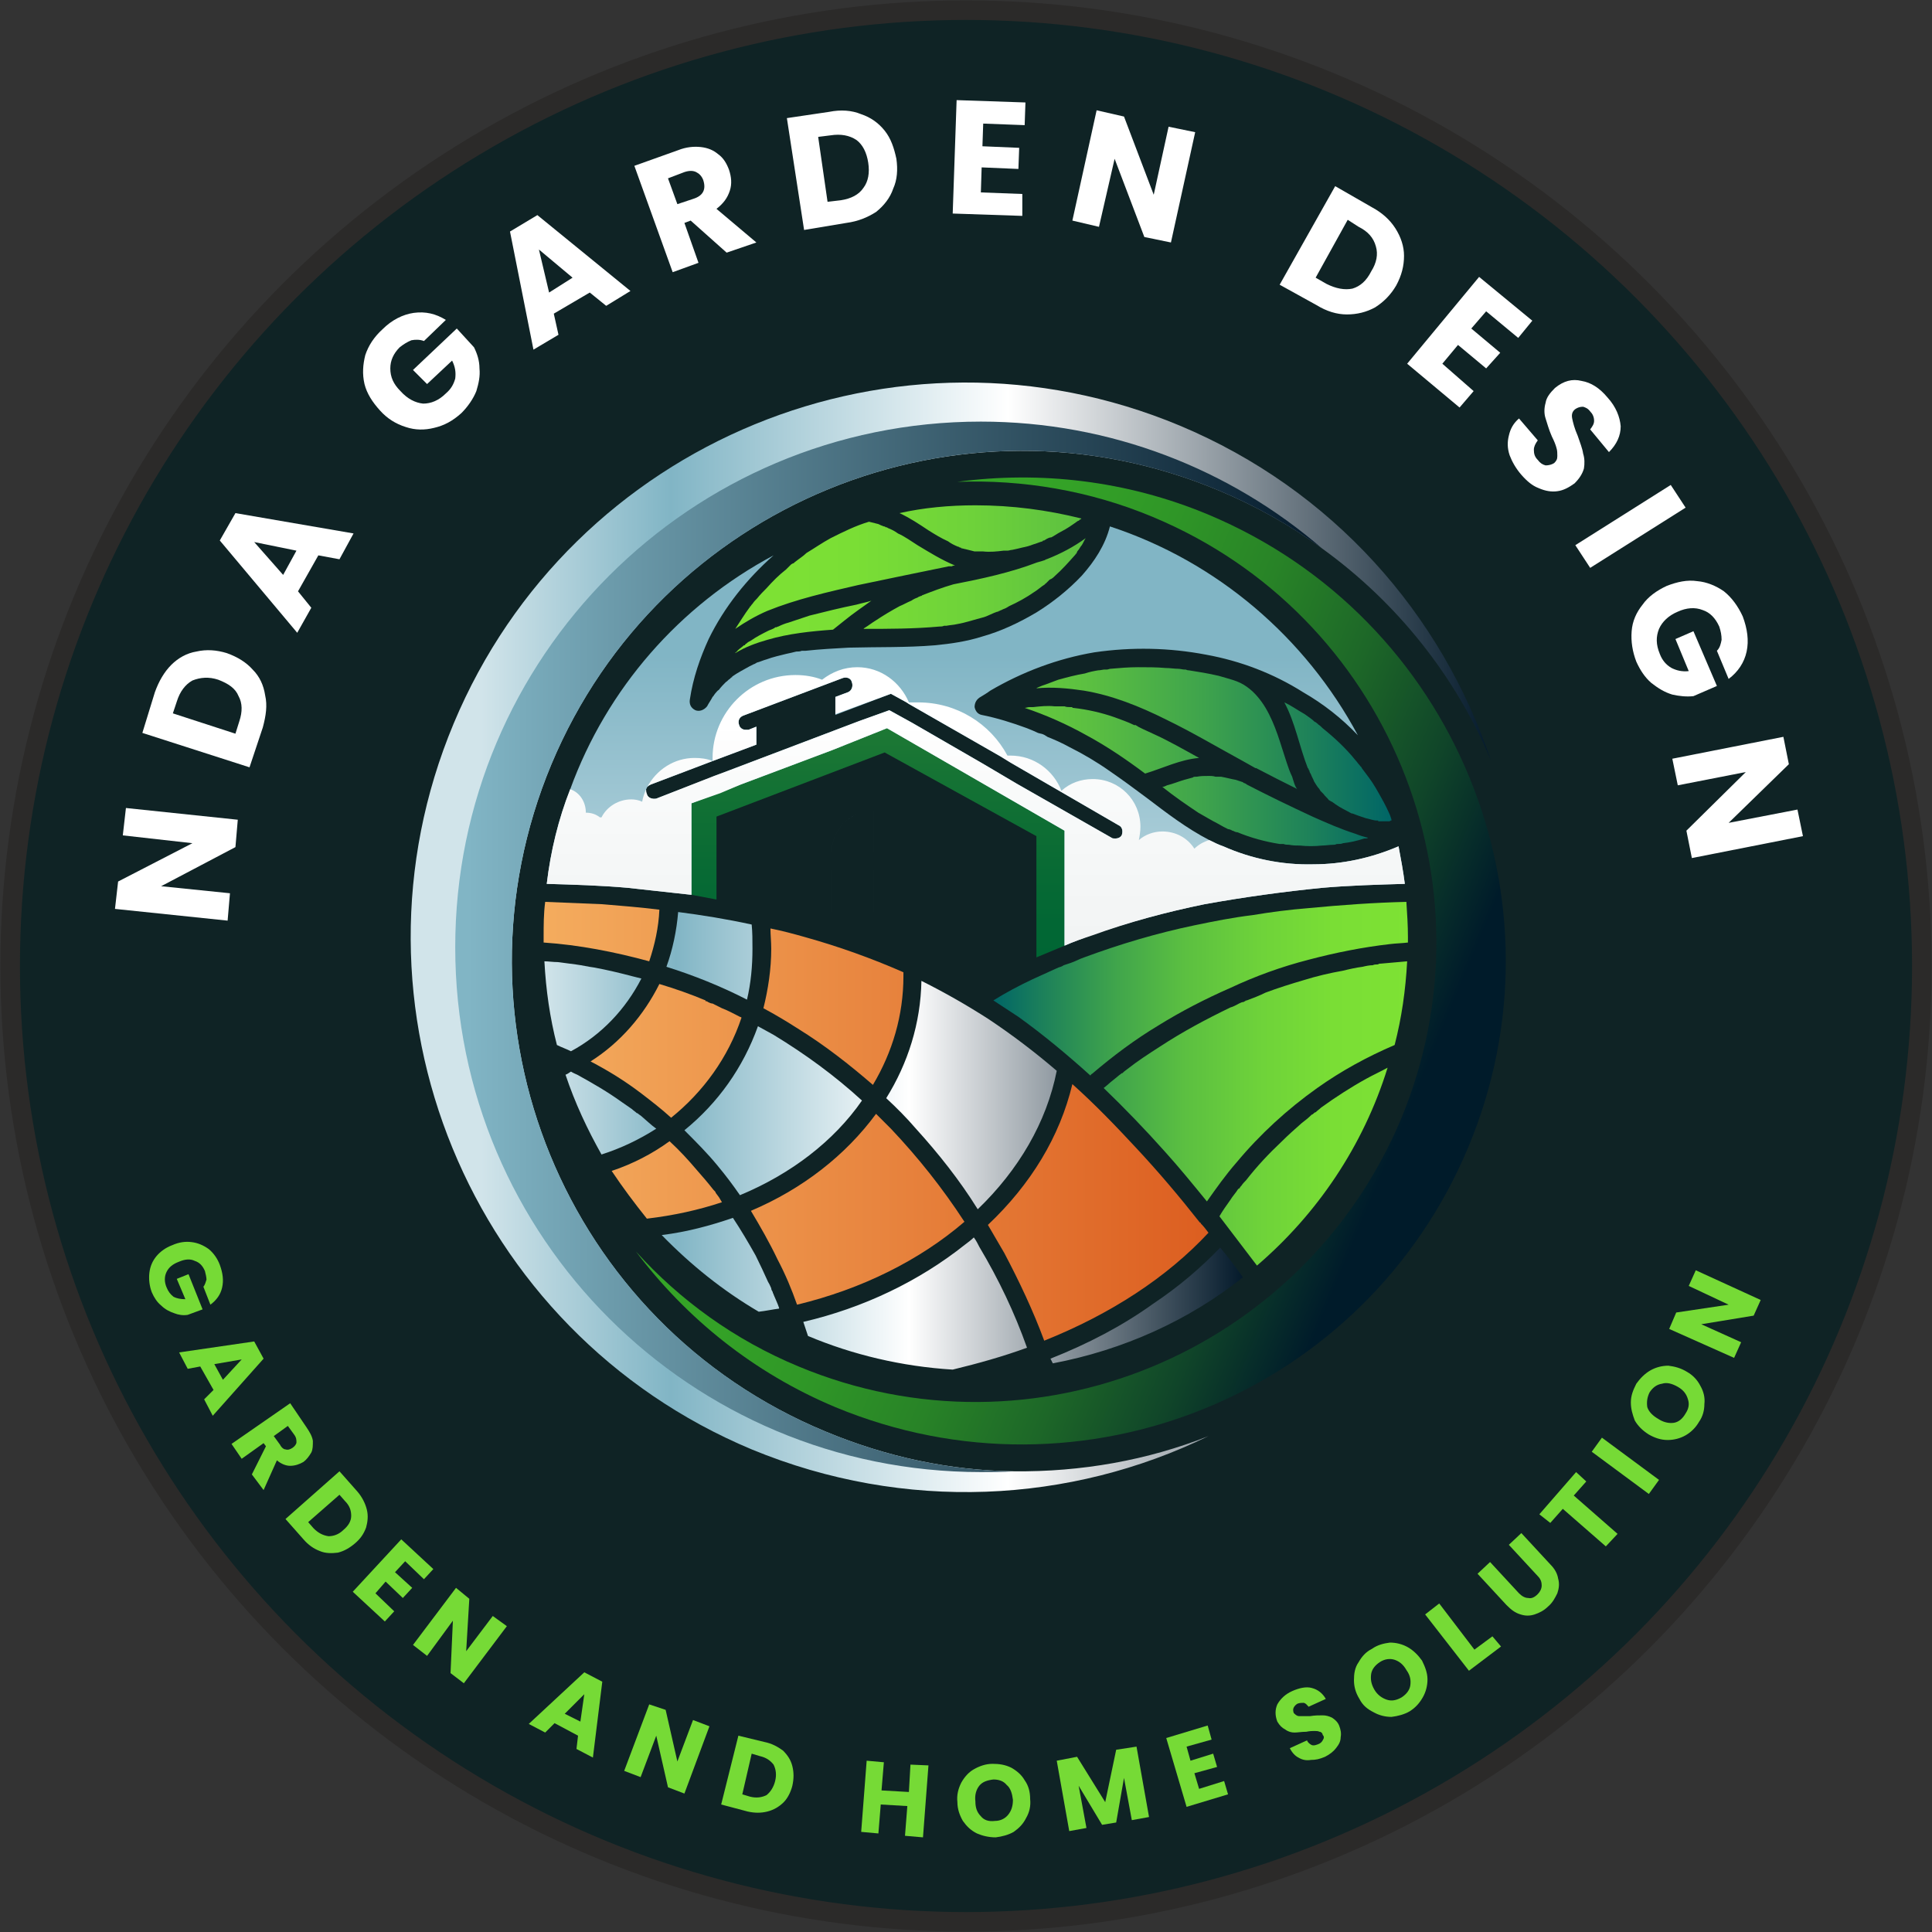 <?xml version="1.0" encoding="UTF-8"?>
<!DOCTYPE svg PUBLIC "-//W3C//DTD SVG 1.1//EN" "http://www.w3.org/Graphics/SVG/1.1/DTD/svg11.dtd">
<!-- Creator: CorelDRAW 2021 (64-Bit) -->
<svg xmlns="http://www.w3.org/2000/svg" xml:space="preserve" width="195px" height="195px" version="1.1" shape-rendering="geometricPrecision" text-rendering="geometricPrecision" image-rendering="optimizeQuality" fill-rule="evenodd" clip-rule="evenodd"
viewBox="0 0 24700 24700"
 xmlns:xlink="http://www.w3.org/1999/xlink"
 xmlns:xodm="http://www.corel.com/coreldraw/odm/2003">
 <rect x="0" y="0" width="24700" height="24700" fill="#333333" stroke="none"/>
 <defs>
   <linearGradient id="id0" gradientUnits="userSpaceOnUse" x1="11230" y1="9200" x2="11230" y2="12240">
    <stop offset="0" stop-opacity="1" stop-color="#1E7934"/>
    <stop offset="0.02" stop-opacity="1" stop-color="#1E7934"/>
    <stop offset="0.271" stop-opacity="1" stop-color="#147234"/>
    <stop offset="0.6" stop-opacity="1" stop-color="#096B34"/>
    <stop offset="0.851" stop-opacity="1" stop-color="#026734"/>
    <stop offset="1" stop-opacity="1" stop-color="#006634"/>
   </linearGradient>
   <linearGradient id="id1" gradientUnits="userSpaceOnUse" x1="6150" y1="12300" x2="19060" y2="12300">
    <stop offset="0" stop-opacity="1" stop-color="#D1E4EA"/>
    <stop offset="0.188" stop-opacity="1" stop-color="#81B5C5"/>
    <stop offset="0.522" stop-opacity="1" stop-color="white"/>
    <stop offset="1" stop-opacity="1" stop-color="#041A2B"/>
   </linearGradient>
   <linearGradient id="id2" gradientUnits="userSpaceOnUse" x1="10040" y1="10820" x2="18030" y2="14150">
    <stop offset="0" stop-opacity="1" stop-color="#36A627"/>
    <stop offset="0.18" stop-opacity="1" stop-color="#34A227"/>
    <stop offset="0.341" stop-opacity="1" stop-color="#2F9627"/>
    <stop offset="0.51" stop-opacity="1" stop-color="#288327"/>
    <stop offset="0.678" stop-opacity="1" stop-color="#1D6728"/>
    <stop offset="0.839" stop-opacity="1" stop-color="#104529"/>
    <stop offset="1" stop-opacity="1" stop-color="#001B2A"/>
   </linearGradient>
   <linearGradient id="id3" gradientUnits="userSpaceOnUse" x1="12700" y1="13860" x2="18000" y2="13860">
    <stop offset="0" stop-opacity="1" stop-color="#006566"/>
    <stop offset="0.122" stop-opacity="1" stop-color="#1D815A"/>
    <stop offset="0.29" stop-opacity="1" stop-color="#3FA44C"/>
    <stop offset="0.459" stop-opacity="1" stop-color="#5BBF41"/>
    <stop offset="0.639" stop-opacity="1" stop-color="#6ED23A"/>
    <stop offset="0.82" stop-opacity="1" stop-color="#7ADE35"/>
    <stop offset="1" stop-opacity="1" stop-color="#7EE234"/>
   </linearGradient>
   <linearGradient id="id4" gradientUnits="userSpaceOnUse" x1="9400" y1="8640" x2="17790" y2="8640">
    <stop offset="0" stop-opacity="1" stop-color="#7EE234"/>
    <stop offset="0.18" stop-opacity="1" stop-color="#7ADE35"/>
    <stop offset="0.361" stop-opacity="1" stop-color="#6ED23A"/>
    <stop offset="0.541" stop-opacity="1" stop-color="#5BBF41"/>
    <stop offset="0.71" stop-opacity="1" stop-color="#3FA44C"/>
    <stop offset="0.878" stop-opacity="1" stop-color="#1D815A"/>
    <stop offset="1" stop-opacity="1" stop-color="#006566"/>
   </linearGradient>
   <linearGradient id="id5" gradientUnits="userSpaceOnUse" x1="12470" y1="6730" x2="12470" y2="12090">
    <stop offset="0" stop-opacity="1" stop-color="#81B5C5"/>
    <stop offset="0.31" stop-opacity="1" stop-color="#81B5C5"/>
    <stop offset="1" stop-opacity="1" stop-color="#BDD8E1"/>
   </linearGradient>
   <linearGradient id="id6" gradientUnits="userSpaceOnUse" x1="6960" y1="14580" x2="15890" y2="14580">
    <stop offset="0" stop-opacity="1" stop-color="#D1E4EA"/>
    <stop offset="0.188" stop-opacity="1" stop-color="#81B5C5"/>
    <stop offset="0.522" stop-opacity="1" stop-color="white"/>
    <stop offset="1" stop-opacity="1" stop-color="#041A2B"/>
   </linearGradient>
   <linearGradient id="id7" gradientUnits="userSpaceOnUse" x1="6950" y1="14340" x2="15450" y2="14340">
    <stop offset="0" stop-opacity="1" stop-color="#F4AC5E"/>
    <stop offset="1" stop-opacity="1" stop-color="#DC5E20"/>
   </linearGradient>
   <linearGradient id="id8" gradientUnits="userSpaceOnUse" x1="12470" y1="9310" x2="12470" y2="12870">
    <stop offset="0" stop-opacity="1" stop-color="white"/>
    <stop offset="0.02" stop-opacity="1" stop-color="#FEFEFE"/>
    <stop offset="0.18" stop-opacity="1" stop-color="#FAFBFB"/>
    <stop offset="0.341" stop-opacity="1" stop-color="#F7F9F9"/>
    <stop offset="0.49" stop-opacity="1" stop-color="#F5F7F7"/>
    <stop offset="0.639" stop-opacity="1" stop-color="#F3F5F5"/>
    <stop offset="0.78" stop-opacity="1" stop-color="#F2F4F4"/>
    <stop offset="0.902" stop-opacity="1" stop-color="#F1F4F4"/>
    <stop offset="1" stop-opacity="1" stop-color="#F1F4F4"/>
   </linearGradient>
   <linearGradient id="id9" gradientUnits="userSpaceOnUse" x1="5980" y1="12360" x2="16900" y2="12360">
    <stop offset="0" stop-opacity="1" stop-color="#81B5C5"/>
    <stop offset="1" stop-opacity="1" stop-color="#041A2B"/>
   </linearGradient>
 </defs>
 <g id="Layer_x0020_1">
  <circle fill="#0F2325" stroke="#2B2A29" stroke-width="250" stroke-linecap="round" stroke-linejoin="round" stroke-miterlimit="2.613" cx="12350" cy="12350" r="12220"/>
  <polygon fill="url(#id0)" points="11330,9200 8920,10170 8840,10130 8740,10240 8690,10260 8710,10430 8690,10950 8840,11440 9160,11500 9160,10440 11310,9620 13250,10690 13250,12240 13610,12090 13780,11600 13730,11080 13670,10930 13690,10940 13650,10500 "/>
  <path fill="url(#id1)" d="M19060 9720c-450,-1070 -1190,-2010 -2160,-2710 -400,-290 -840,-540 -1320,-740 -3320,-1390 -7140,180 -8530,3500 -1390,3330 180,7150 3500,8530 790,330 1600,500 2410,510 860,10 1710,-140 2490,-450 -1760,860 -3880,980 -5840,170 -3610,-1510 -5320,-5670 -3810,-9280 1510,-3610 5660,-5320 9280,-3810 1960,820 3350,2410 3980,4280z"/>
  <path fill="url(#id2)" d="M18770 14670c-1320,3150 -4930,4630 -8090,3320 -1050,-440 -1910,-1140 -2550,-1990 560,620 1260,1130 2080,1470 3000,1250 6440,-170 7700,-3160 1250,-3000 -170,-6450 -3170,-7700 -810,-340 -1670,-480 -2500,-450 1050,-140 2160,-20 3210,420 3150,1320 4640,4940 3320,8090l0 0z"/>
  <path fill="url(#id3)" d="M17740 13650c-310,1000 -900,1870 -1670,2530 -160,-210 -320,-420 -480,-630 40,-70 90,-140 140,-210 30,-50 70,-90 100,-140 0,0 0,0 0,0 10,0 10,-10 20,-10 0,-10 10,-20 20,-30 20,-30 40,-50 60,-70 140,-180 290,-340 460,-500 80,-80 160,-150 250,-230 40,-30 90,-70 130,-110 10,0 20,-10 30,-20 0,0 0,0 0,0 10,-10 20,-10 20,-10 20,-20 50,-40 70,-60 180,-130 380,-260 580,-370 90,-50 180,-90 270,-140l0 0zm260 -1660l0 0 0 0 0 0 0 0 0 -10c0,-150 -10,-300 -20,-450 -420,10 -830,40 -1250,80 -250,20 -480,50 -720,90l0 0c-250,30 -500,80 -740,130 -480,100 -950,240 -1410,410 -60,20 -110,50 -170,70 -30,10 -60,20 -90,30 -30,20 -40,20 -70,30 -110,50 -220,100 -330,150 -170,80 -340,170 -500,270 110,70 210,140 320,210 320,230 620,480 920,750 10,-10 10,-20 20,-20 270,-230 550,-440 850,-620 290,-180 600,-340 920,-480 320,-150 650,-270 1000,-360 340,-90 690,-160 1040,-200 80,-10 150,-10 230,-20 0,-20 0,-40 0,-60zm-350 330c0,0 -10,0 -10,0 -10,0 -20,10 -30,10 -20,0 -40,0 -60,10 -40,0 -90,10 -130,20 -80,10 -170,30 -250,50 -170,30 -340,70 -500,120 -170,50 -330,100 -490,160 -80,40 -160,70 -240,100 -10,0 -40,10 -10,10 -10,0 -20,0 -30,10 -20,0 -40,10 -60,20 -40,20 -70,40 -110,50 -310,150 -610,310 -900,500 -140,90 -280,180 -420,290 -10,10 -30,20 -50,40 0,0 -10,10 -10,10 -10,0 -10,0 -20,10 -30,20 -60,50 -100,80 -40,30 -80,70 -120,100 270,260 530,530 780,810 190,210 360,420 540,640 120,-170 240,-340 380,-500 300,-360 650,-680 1030,-950 310,-220 640,-400 990,-550 90,-350 140,-700 160,-1070 -110,10 -230,20 -340,30 0,0 0,0 0,0l0 0z"/>
  <path fill="url(#id4)" d="M15330 9690c-240,20 -460,130 -690,200 -240,-180 -490,-350 -750,-490 -250,-140 -520,-260 -790,-350 0,0 0,0 0,0 20,0 40,-10 60,-10 10,0 10,0 20,0 10,0 20,0 30,0 90,-10 180,-20 270,-10 40,0 90,0 130,0 20,10 50,10 70,10 10,0 20,0 30,0 0,0 0,0 0,10 0,0 10,0 10,0 0,0 0,0 0,0 180,20 360,60 530,120 80,30 170,60 250,100 0,0 10,0 10,0 0,0 10,0 10,0 10,10 20,10 30,20 20,10 40,20 60,30 40,20 90,40 130,60 200,90 390,200 590,310l0 0zm-1470 -860c360,60 710,200 1050,370 330,160 650,350 980,530 50,30 110,60 160,90 0,0 10,0 10,0 170,90 350,180 530,270 -30,-10 -60,-130 -70,-160 -30,-60 -50,-120 -70,-180 -80,-240 -140,-480 -270,-700 -60,-100 -140,-200 -240,-270 -110,-80 -230,-100 -360,-140 -130,-30 -250,-50 -380,-70 -10,0 -20,0 -40,-10 0,0 0,0 0,0 0,0 0,0 -10,0 0,0 0,0 0,0 0,0 0,0 0,0 0,0 0,0 0,0l-10 0c-20,0 -50,-10 -80,-10 -50,0 -100,-10 -160,-10 -110,-10 -230,-10 -350,-10 -120,0 -240,10 -350,20 -20,0 -30,10 -50,10 0,0 -10,0 -10,0 -10,0 -10,0 -20,0 -20,0 -50,10 -80,10 -60,10 -110,20 -170,40 -120,20 -230,50 -340,80 -50,20 -110,40 -160,60 -30,10 -60,20 -80,30 -20,10 -30,10 -40,20 0,0 0,0 0,0 200,-20 410,0 610,30l0 0zm2920 1610c-280,-130 -570,-270 -840,-410 0,0 0,0 0,0 -10,-10 -30,-20 -40,-20 0,0 0,0 0,0 -10,-10 -10,-10 -10,-10 -30,-10 -60,-20 -90,-30 -60,-10 -130,-30 -190,-40l0 0c0,0 0,0 0,0 -10,0 -20,0 -30,0 -10,0 -30,0 -40,0 -30,-10 -60,-10 -80,-10 -60,0 -110,0 -160,10 0,0 0,0 0,0l0 0c-10,0 -10,0 -10,0 -20,0 -30,0 -40,10 -40,10 -70,20 -110,30 -70,20 -140,50 -220,70 -20,10 -40,20 -60,20 150,120 310,230 460,330 90,50 170,100 250,140 50,30 90,50 130,70 20,0 30,10 40,10 10,10 10,10 20,10 20,10 40,20 60,20 170,70 350,120 540,150 10,0 30,0 40,0 0,0 0,0 0,0 10,0 10,0 10,0 20,10 50,10 70,10 50,10 90,10 140,10 90,10 190,10 280,0 50,0 100,-10 150,-10 10,0 20,0 40,-10 0,0 10,0 10,0 20,0 50,0 70,-10 90,-10 180,-30 270,-60 20,0 40,0 50,-10 -50,-10 -110,-30 -160,-50 -190,-60 -370,-140 -550,-220l0 0zm1010 50c0,-20 -10,-40 -20,-70 -30,-70 -70,-150 -110,-220 -50,-90 -100,-180 -160,-260 -30,-40 -60,-80 -90,-120 0,0 0,0 0,0 0,0 0,0 0,0 0,-10 -10,-10 -10,-20 -10,0 -10,-10 -20,-20 -20,-20 -30,-40 -50,-60 -120,-150 -270,-290 -420,-410 -20,-20 -40,-40 -60,-50 0,0 0,-10 -10,-10 0,0 0,0 0,0 -10,-10 -20,-20 -30,-20 -40,-40 -90,-70 -130,-100 -90,-50 -170,-110 -260,-150 140,260 190,560 300,840 0,0 10,10 10,10 0,0 0,20 10,20 0,20 10,30 20,50 10,30 30,60 40,90 20,30 40,70 70,100 0,10 10,10 10,20 0,0 0,0 0,0 10,10 30,30 40,40 20,30 50,50 70,80 10,0 10,10 20,10 0,0 10,10 20,10 10,10 30,20 40,30 70,50 140,80 210,120 0,0 0,0 10,0 50,20 110,40 170,60 50,10 100,30 140,30 0,0 10,0 20,0 0,0 0,10 0,10 10,0 20,0 30,0 20,0 50,0 70,0 10,0 30,0 40,0 10,0 20,-10 20,-10 0,0 10,0 10,0l0 0zm-6840 -2760c-200,40 -400,90 -600,140 -90,30 -180,60 -270,90 -40,10 -90,30 -130,50 -10,0 -20,10 -30,10l0 0c0,0 0,0 0,0 0,0 0,0 0,0 0,0 0,0 -10,0 0,0 -10,10 -10,10 -20,10 -40,20 -70,30 -80,40 -160,80 -230,130 -20,10 -40,20 -60,40 -10,0 -10,10 -20,20 -10,0 -10,0 -10,0 -30,30 -70,50 -90,80 -10,10 -20,10 -20,20 130,-80 270,-130 410,-170 270,-80 560,-110 840,-130 50,-40 100,-80 150,-120 110,-90 230,-170 340,-250 -60,20 -120,30 -190,50l0 0zm20 -250c380,-80 770,-160 1160,-240 10,0 10,0 10,0 10,0 20,0 30,0 10,-10 30,-10 40,-10 -170,-70 -330,-170 -480,-260 -80,-50 -160,-110 -250,-150 -40,-30 -80,-50 -130,-70 -10,-10 -20,-10 -30,-10 0,-10 -20,-10 -20,-10 -30,-10 -50,-20 -70,-30 -40,-10 -80,-20 -120,-30 -170,50 -330,130 -490,210 -110,60 -210,130 -310,190 -40,40 -90,70 -140,110 0,0 0,0 0,0 -10,10 -20,10 -20,20 -10,0 -30,10 -40,20 -20,20 -40,40 -60,60 -90,70 -170,150 -250,240 -40,40 -80,80 -120,130 -20,20 -40,40 -60,70 -10,10 -20,20 -20,30 0,0 -10,0 -10,0 0,10 0,10 -10,20 -60,80 -120,180 -180,270 130,-90 270,-170 410,-230 370,-150 770,-240 1160,-330l0 0zm1150 -560c40,30 80,50 130,70 0,0 0,0 0,0 10,0 10,0 20,10 10,0 20,0 20,10 20,0 40,10 50,10 40,10 80,20 120,30l0 0c0,0 0,0 0,0 10,0 10,0 10,0 0,0 10,0 10,0 10,0 20,0 30,0 20,0 40,0 60,0 90,10 180,0 260,-10 10,0 30,0 40,0 -10,0 -20,0 -10,0 10,0 10,0 20,0 20,0 40,-10 60,-10 50,-10 90,-20 130,-30 50,-10 90,-20 140,-40 40,-10 80,-30 120,-40 0,-10 10,-10 10,-10 0,0 0,0 10,0 10,-10 20,-10 30,-20 20,-10 40,-20 60,-20 40,-20 80,-50 120,-70 80,-40 150,-90 220,-140 10,0 20,-10 30,-20 0,0 0,0 0,0 0,0 0,0 0,0 0,0 0,0 10,0 0,0 0,0 0,-10 0,0 0,0 10,0 -440,-110 -890,-170 -1360,-170 -330,0 -660,30 -970,100 130,60 250,140 370,220 80,50 160,100 250,140l0 0zm1260 230c0,0 -10,0 -20,10 -30,10 -60,20 -100,30 -340,130 -710,210 -1070,280 -140,40 -270,90 -400,140 -10,10 -10,10 -20,10 0,0 0,0 0,0 -20,10 -30,10 -40,20 -30,10 -50,20 -80,40 -50,20 -100,50 -150,70 -110,60 -210,120 -300,180 -50,30 -100,70 -150,100 0,0 -10,10 -10,10 320,0 640,0 970,-30 20,0 40,0 60,-10 10,0 20,0 20,0 10,0 10,0 10,0 50,-10 90,-10 130,-20 120,-20 230,-60 350,-90 60,-20 110,-50 170,-70 0,0 10,0 10,0 0,0 0,0 0,0 10,-10 10,-10 20,-10 10,-10 30,-10 40,-20 30,-10 50,-20 80,-40 110,-50 220,-110 320,-180 50,-30 90,-70 140,-100 0,-10 10,-10 10,-10 10,-10 10,-10 20,-20 10,-10 20,-20 30,-30 30,-10 50,-30 70,-50 90,-80 170,-170 250,-260 0,0 10,-10 10,-10 0,-10 0,-10 10,-10 10,-20 10,-30 20,-40 20,-20 30,-50 50,-70 20,-30 30,-60 50,-90 -150,110 -320,200 -500,270l0 0z"/>
  <path fill="url(#id5)" d="M17880 10820c-350,150 -720,230 -1090,230 -390,10 -790,-70 -1150,-230 -60,-20 -120,-50 -180,-80 -290,-150 -550,-350 -800,-540 -160,-120 -310,-230 -470,-340 -170,-120 -340,-220 -520,-310 -90,-50 -180,-90 -280,-130 -10,-10 -20,-10 -30,-20l-20 -10c0,0 0,0 0,0 -20,-10 -40,-10 -70,-20 -40,-20 -90,-40 -140,-60 -190,-70 -380,-130 -580,-170 -50,-10 -80,-50 -90,-100 0,-50 20,-90 60,-120 50,-30 100,-60 140,-90 410,-240 860,-410 1330,-490 480,-70 960,-60 1430,30 440,80 860,240 1240,480 260,150 490,330 700,550 -670,-1250 -1800,-2220 -3170,-2670 -60,240 -200,450 -360,630 -170,180 -370,340 -580,470 -220,130 -450,240 -700,310 -190,60 -390,90 -600,110 -360,30 -730,20 -1100,30 -180,10 -370,20 -550,40 -10,0 -30,0 -40,0 0,0 -10,0 -10,0 -20,10 -50,10 -70,10 -40,10 -80,20 -130,30 -80,20 -170,40 -250,70 -40,10 -80,30 -120,40 -10,0 -10,10 -20,10 0,0 -10,10 -20,10 -20,10 -40,20 -60,30 -70,40 -150,80 -220,130 0,0 0,0 0,0 0,10 0,10 -10,10 -10,10 -10,10 -20,20 -20,10 -30,30 -50,40 -30,30 -60,60 -90,100 -20,10 -30,30 -50,50 0,0 0,10 -10,10 0,10 -10,20 -20,30 -20,40 -50,80 -70,120 -40,50 -100,70 -150,50 -60,-30 -80,-80 -70,-140 40,-270 130,-530 240,-770 200,-410 490,-770 830,-1070 -1200,640 -2130,1700 -2600,2990 -150,380 -250,790 -300,1210 350,10 690,20 1030,50 270,30 550,60 820,90l0 -1170 370 -140 260 -100c0,0 1170,-440 1170,-440l700 -280 2270 1310 0 1470c110,-50 230,-90 350,-140 470,-160 950,-290 1440,-390 500,-90 1010,-160 1510,-210 350,-30 700,-40 1050,-50 -20,-160 -50,-320 -80,-480l0 0zm-3540 -140c-20,30 -50,40 -80,40 -20,0 -40,0 -50,-10l-1210 -690 -440 -260 -900 -520 -290 -160 -390 140 -1660 630 -180 70 -750 290c-50,10 -110,-10 -120,-60 -10,-20 -10,-40 -10,-60 10,-10 10,-20 10,-20 10,-20 30,-30 50,-40l790 -300 0 0 560 -210 0 -230 -100 40c-10,0 -20,0 -40,0 -30,0 -70,-20 -80,-60 -20,-50 0,-100 50,-120l1270 -480c50,-20 110,0 120,50 20,50 0,110 -50,130l-160 60 0 230 710 -270 200 110 30 20 1170 670 130 80 1380 800c50,20 60,80 40,130l0 0zm-3390 -270c-50,20 -100,60 -150,100 -30,20 -50,50 -70,90 -20,20 -40,50 -50,80 -30,70 -50,140 -50,220l540 0 0 -540c-80,0 -150,20 -220,50l0 0zm-320 710l0 540 540 0 0 -540 -540 0zm1260 -420c-20,-70 -60,-120 -110,-170 -90,-100 -230,-170 -390,-170l0 540 540 0c0,-70 -20,-140 -40,-200zm-500 420l0 540 540 0 0 -540 -540 0zm-760 0l0 540 540 0 0 -540 -540 0zm320 -710c-50,20 -100,60 -150,100 -30,20 -50,50 -70,90 -20,20 -40,50 -50,80 -30,70 -50,140 -50,220l540 0 0 -540c-80,0 -150,20 -220,50l0 0zm440 710l0 540 540 0 0 -540 -540 0zm500 -420c-20,-70 -60,-120 -110,-170 -90,-100 -230,-170 -390,-170l0 540 540 0c0,-70 -20,-140 -40,-200z"/>
  <path fill="url(#id6)" d="M7300 13440c-60,-30 -120,-50 -180,-80 -90,-350 -140,-700 -160,-1070 50,0 110,10 170,10 80,10 150,20 230,30 80,10 160,30 240,40 160,30 330,70 480,110 40,10 80,20 120,30 -200,390 -510,720 -900,930l0 0zm3720 630c-350,-320 -720,-590 -1130,-840 -70,-40 -130,-70 -200,-110 -190,530 -510,980 -940,1330 150,150 300,300 430,460 100,120 190,240 280,370 650,-270 1200,-690 1560,-1210l0 0zm-2820 200c-10,-10 -30,-20 -40,-30 0,0 -10,-10 -20,-10 -20,-20 -40,-30 -60,-50 -40,-30 -90,-60 -130,-90 -180,-130 -370,-240 -570,-350 -20,-10 -50,-20 -80,-40 -20,10 -40,30 -70,40 120,360 280,700 460,1020 250,-80 480,-190 700,-330 -70,-50 -130,-110 -190,-160zm4440 -1240c-280,-180 -560,-340 -860,-490 -10,540 -170,1050 -450,1500 130,120 260,250 380,390 290,320 560,660 790,1030 520,-500 880,-1110 1010,-1770 -280,-240 -570,-460 -870,-660l0 0zm-3090 -250c50,-210 70,-430 70,-650 0,-110 0,-210 -10,-310 -320,-70 -630,-120 -940,-160 -20,240 -70,480 -150,700 350,110 700,250 1030,420zm5190 3890c-390,280 -830,510 -1310,700 10,20 20,40 30,60 900,-170 1740,-550 2430,-1100 -90,-130 -190,-260 -290,-380 -250,260 -530,500 -860,720l0 0zm-4850 -120c0,-10 -10,-20 -10,-20 0,-10 0,-10 0,-10 -10,-20 -20,-30 -20,-50 -10,-20 -20,-50 -40,-80 -50,-110 -100,-220 -160,-340 -90,-160 -190,-330 -290,-480 -290,100 -590,180 -910,220 370,380 780,710 1240,980 90,-10 180,-30 260,-40 0,-10 0,-10 0,-10 -20,-60 -50,-120 -70,-170l0 0zm2630 -610c-20,-40 -40,-80 -70,-120 -30,30 -70,60 -110,90 -590,470 -1300,810 -2070,990 20,60 40,120 60,180 570,240 1200,390 1850,430 330,-80 650,-170 950,-280 -160,-450 -360,-870 -610,-1290l0 0z"/>
  <path fill="url(#id7)" d="M8580 14290c-120,-110 -250,-210 -380,-310 -210,-160 -420,-290 -650,-410 380,-240 680,-590 880,-990 200,60 400,130 590,210 0,10 0,10 0,10 10,0 10,0 10,0 10,0 20,10 20,10 20,10 40,20 60,20 40,20 80,40 120,60 80,30 150,70 230,110 0,0 10,0 20,10 -170,510 -490,950 -900,1280l0 0zm1270 -2420c0,80 10,170 10,260 0,260 -40,520 -100,760 150,80 300,170 440,260 340,210 660,460 960,720 250,-420 390,-890 390,-1390 0,-20 0,-30 0,-50 -410,-180 -830,-330 -1260,-450 -140,-40 -290,-80 -440,-110l0 0zm-650 3450c-10,-20 -30,-40 -50,-70 0,-10 -10,-20 -20,-30 0,0 -10,-10 -10,-10 -70,-90 -140,-170 -210,-250 -110,-130 -220,-250 -350,-370 -220,160 -470,290 -740,380 140,210 290,410 450,610 340,-40 660,-110 960,-210 -10,-20 -20,-30 -30,-50l0 0zm6250 440c-30,-40 -60,-80 -100,-120 0,-10 0,-10 -10,-10 -260,-330 -530,-650 -820,-960 -260,-280 -520,-550 -810,-810 -160,670 -530,1280 -1080,1800 70,120 140,240 210,360 190,360 370,740 510,1120 850,-340 1570,-810 2100,-1380l0 0zm-4060 -1330c-70,-70 -130,-130 -190,-190 -390,530 -940,960 -1600,1240 120,200 240,410 340,620 100,190 180,380 250,580 830,-200 1570,-570 2140,-1060 -280,-430 -590,-820 -940,-1190zm-4420 -2900c-20,150 -20,300 -20,460 0,20 0,40 0,60 450,30 910,120 1350,240 70,-210 120,-430 130,-660 -240,-30 -490,-50 -730,-70 -240,-10 -490,-20 -730,-30z"/>
  <path fill="url(#id8)" d="M8270 10070c120,-230 350,-380 610,-380 80,0 160,10 230,40l-790 300c-20,10 -40,20 -50,40l0 0zm9690 1230c-350,10 -700,20 -1050,50 -510,50 -1010,120 -1510,210 -490,100 -970,230 -1440,400 -120,40 -240,80 -350,130l0 -1470 -2270 -1310 -700 280 -1170 440c0,0 -260,110 -260,110l-370 130 0 1170c-270,-30 -550,-60 -820,-90 -340,-30 -690,-40 -1030,-50 50,-420 150,-830 300,-1210 120,40 200,160 200,300 70,0 130,20 180,60l20 0c70,-140 220,-230 380,-230 50,0 100,10 140,30 10,-60 30,-110 50,-160 0,20 0,40 10,60 10,50 70,70 120,60l740 -290 190 -70 1660 -630 390 -140 290 160 900 520 440 260 1210 690c10,10 30,10 50,10 30,0 60,-10 80,-40 20,-50 10,-110 -40,-130l-1380 -800 -130 -80 -1170 -670 -30 -20 -200 -110 -710 260 0 -220 160 -60c50,-20 70,-80 50,-130 -10,-50 -70,-70 -120,-50l-1270 480c-50,20 -70,70 -50,120 10,40 50,60 80,60 20,0 30,0 40,0l100 -40 0 230 -560 210c0,-10 0,-20 0,-40 0,-580 470,-1060 1060,-1060 120,0 240,20 340,60 130,-100 280,-160 450,-160 300,0 550,190 660,450 40,0 80,0 120,0 490,0 920,270 1140,680 10,0 30,0 40,0 300,0 550,190 650,450 110,-100 250,-150 400,-150 340,0 610,270 610,610 0,60 -10,120 -20,170 80,-70 190,-110 300,-110 170,0 320,80 410,220 50,-50 120,-90 190,-110 60,30 120,60 180,80 360,160 750,240 1150,230 370,0 740,-80 1090,-230 30,160 60,320 80,480l0 0z"/>
  <path fill="url(#id9)" d="M16900 7010c-400,-290 -840,-540 -1320,-740 -3320,-1390 -7140,180 -8530,3500 -1390,3330 180,7150 3500,8530 790,330 1600,500 2410,510 -140,10 -280,10 -420,10 -3710,0 -6720,-3000 -6720,-6710 0,-3710 3010,-6720 6720,-6720 1660,0 3190,610 4360,1620z"/>
  <polygon fill="white" fill-rule="nonzero" points="1610,10330 3040,10480 3010,10830 2060,11330 2940,11420 2910,11770 1470,11620 1510,11270 2460,10780 1570,10680 "/>
  <path fill="white" fill-rule="nonzero" d="M1820 9370l160 -520c50,-140 120,-260 210,-350 90,-90 200,-150 320,-170 130,-30 260,-20 390,20 140,50 250,120 330,210 90,90 140,200 160,330 30,130 10,260 -30,410l-170 510 -1370 -440zm1190 10l50 -160c40,-120 40,-230 -10,-320 -40,-100 -130,-160 -260,-210 -120,-40 -230,-30 -330,10 -90,50 -160,140 -200,270l-50 150 800 260z"/>
  <path fill="white" fill-rule="nonzero" d="M4340 7150l-270 -50 -260 460 170 210 -180 320 -990 -1180 200 -350 1510 260 -180 330zm-720 200l170 -310 -540 -110 370 420z"/>
  <path fill="white" fill-rule="nonzero" d="M5700 4090l-280 270c-50,-20 -110,-20 -160,-10 -50,20 -100,50 -150,90 -80,80 -120,170 -120,270 0,110 40,200 130,290 90,100 190,150 290,160 100,0 200,-40 290,-130 70,-60 100,-120 120,-190 10,-80 0,-150 -40,-230l-320 300 -180 -180 560 -530 220 240c40,80 70,170 70,270 10,100 -10,190 -40,290 -40,100 -110,200 -190,280 -110,100 -220,160 -350,190 -120,30 -240,30 -360,-10 -130,-40 -240,-110 -330,-210 -100,-110 -170,-220 -200,-340 -30,-130 -20,-250 10,-370 40,-120 110,-230 220,-330 120,-120 260,-190 400,-210 150,-20 280,10 410,90z"/>
  <path fill="white" fill-rule="nonzero" d="M7750 3910l-210 -170 -460 270 60 270 -320 190 -300 -1510 350 -210 1190 970 -310 190zm-730 -170l300 -190 -430 -360 130 550z"/>
  <path fill="white" fill-rule="nonzero" d="M9670 3100l-380 130 -460 -410 -80 30 180 510 -330 120 -490 -1360 560 -200c100,-40 200,-50 290,-40 90,10 160,40 220,90 70,50 110,120 140,200 30,90 40,180 10,270 -30,90 -80,160 -170,230l510 430zm-1130 -820l120 330 210 -70c60,-20 100,-50 120,-90 20,-40 20,-90 0,-150 -20,-50 -50,-80 -90,-100 -40,-20 -90,-20 -150,0l-210 80z"/>
  <path fill="white" fill-rule="nonzero" d="M10060 1510l540 -80c150,-30 290,-20 410,30 120,40 220,110 300,210 80,100 120,220 150,360 20,140 10,270 -40,380 -40,120 -120,220 -220,300 -110,70 -230,120 -380,140l-540 90 -220 -1430zm520 1070l170 -20c130,-20 230,-70 290,-160 60,-80 80,-190 60,-320 -20,-130 -70,-230 -150,-290 -90,-60 -200,-80 -330,-60l-160 20 120 830z"/>
  <polygon fill="white" fill-rule="nonzero" points="13100,1600 12570,1580 12560,1870 13030,1890 13020,2160 12550,2140 12540,2460 13070,2480 13070,2760 12180,2730 12230,1280 13110,1310 "/>
  <polygon fill="white" fill-rule="nonzero" points="15280,1690 14970,3100 14630,3030 14250,2030 14050,2900 13710,2820 14020,1410 14370,1490 14750,2490 14940,1620 "/>
  <path fill="white" fill-rule="nonzero" d="M17070 2380l470 270c130,70 230,160 300,270 70,110 110,230 110,350 0,130 -30,250 -100,380 -70,120 -160,210 -270,280 -110,60 -230,90 -360,90 -130,0 -260,-40 -390,-120l-470 -260 710 -1260zm-250 1170l140 80c120,60 230,80 330,60 100,-30 180,-100 240,-220 70,-110 90,-220 60,-320 -30,-110 -100,-190 -220,-250l-140 -90 -410 740z"/>
  <polygon fill="white" fill-rule="nonzero" points="19410,4320 19000,3980 18810,4200 19180,4510 19000,4710 18640,4410 18440,4650 18840,5000 18660,5210 17990,4650 18910,3540 19590,4100 "/>
  <path fill="white" fill-rule="nonzero" d="M19450 6070c-70,-80 -120,-170 -150,-250 -30,-90 -30,-170 -10,-250 20,-90 60,-160 130,-220l240 280c-30,40 -50,80 -50,120 0,50 10,90 50,130 30,40 60,60 100,70 40,0 80,-10 110,-30 30,-30 40,-50 40,-90 0,-30 0,-70 -10,-100 -10,-40 -30,-90 -60,-150 -40,-90 -60,-170 -80,-230 -20,-60 -20,-130 0,-200 10,-70 60,-130 120,-190 110,-90 220,-120 340,-90 120,20 230,90 330,210 110,120 160,250 170,370 0,120 -50,230 -150,330l-240 -290c30,-40 50,-70 50,-110 0,-50 -20,-90 -50,-120 -30,-40 -60,-50 -90,-60 -40,0 -70,10 -100,30 -40,30 -50,70 -40,120 10,50 30,130 70,220 30,90 60,160 70,230 20,60 20,130 10,190 -20,70 -60,130 -120,190 -70,50 -140,90 -220,100 -70,10 -150,0 -240,-40 -80,-30 -150,-90 -220,-170z"/>
  <polygon fill="white" fill-rule="nonzero" points="21360,6200 21550,6490 20330,7260 20140,6970 "/>
  <path fill="white" fill-rule="nonzero" d="M22100 8680l-150 -360c40,-40 50,-90 60,-140 0,-60 -10,-110 -30,-170 -50,-110 -120,-180 -210,-210 -100,-40 -210,-30 -320,20 -120,50 -200,130 -240,220 -40,100 -40,200 10,320 30,80 80,140 150,180 60,30 130,50 220,40l-170 -410 230 -100 300 700 -300 130c-90,10 -180,0 -270,-20 -100,-30 -180,-80 -270,-150 -80,-70 -140,-160 -190,-270 -50,-130 -70,-260 -60,-390 10,-130 60,-240 140,-340 70,-100 180,-180 310,-240 130,-50 260,-80 390,-60 120,10 240,60 340,130 100,80 180,190 240,320 60,160 80,310 50,450 -30,140 -110,260 -230,350z"/>
  <polygon fill="white" fill-rule="nonzero" points="23050,10690 21630,10970 21560,10620 22320,9870 21450,10040 21380,9700 22800,9420 22870,9770 22100,10520 22980,10350 "/>
  <path fill="#76DA36" fill-rule="nonzero" d="M2690 16680l-90 -230c20,-20 30,-60 40,-90 0,-30 -10,-70 -20,-110 -30,-70 -70,-110 -130,-130 -60,-30 -130,-20 -200,10 -80,30 -130,70 -160,130 -30,60 -30,130 0,200 20,50 50,90 90,120 40,20 90,30 150,30l-110 -260 150 -60 180 450 -190 70c-60,10 -120,0 -170,-20 -60,-20 -120,-50 -170,-100 -50,-40 -90,-100 -120,-170 -30,-80 -40,-170 -30,-250 10,-80 40,-150 90,-210 50,-60 120,-110 200,-140 90,-40 170,-50 250,-40 80,10 150,40 220,90 60,50 110,120 140,200 40,110 50,200 30,290 -20,90 -70,160 -150,220z"/>
  <path fill="#76DA36" fill-rule="nonzero" d="M2610 17890l120 -120 -170 -300 -160 30 -110 -210 960 -140 120 220 -650 730 -110 -210zm130 -450l110 200 240 -260 -350 60z"/>
  <path fill="#76DA36" fill-rule="nonzero" d="M3370 19050l-150 -200 180 -360 -30 -40 -280 200 -130 -190 750 -520 210 310c40,60 70,110 80,170 0,60 0,110 -20,150 -30,50 -60,90 -100,120 -50,30 -110,50 -170,50 -50,0 -110,-20 -170,-70l-170 380zm310 -820l-180 130 80 110c20,40 50,60 70,60 30,10 60,0 90,-20 30,-20 50,-50 50,-70 0,-30 0,-60 -30,-100l-80 -110z"/>
  <path fill="#76DA36" fill-rule="nonzero" d="M4340 18810l230 260c60,70 100,150 120,230 20,80 10,160 -10,230 -30,80 -70,140 -140,200 -70,60 -140,100 -220,120 -80,10 -160,10 -230,-20 -80,-30 -150,-80 -210,-150l-230 -260 690 -610zm-400 650l70 80c60,60 120,90 190,100 60,0 130,-20 190,-80 60,-50 100,-110 100,-180 0,-70 -20,-130 -80,-190l-70 -80 -400 350z"/>
  <polygon fill="#76DA36" fill-rule="nonzero" points="5420,20190 5180,19960 5050,20100 5270,20300 5150,20430 4930,20220 4800,20370 5040,20600 4920,20730 4510,20350 5130,19680 5540,20060 "/>
  <polygon fill="#76DA36" fill-rule="nonzero" points="6480,20790 5930,21520 5760,21390 5790,20720 5460,21170 5280,21030 5830,20300 6000,20440 5960,21110 6300,20660 "/>
  <path fill="#76DA36" fill-rule="nonzero" d="M7370 22360l20 -170 -300 -160 -120 120 -210 -110 710 -660 230 120 -120 970 -210 -110zm-150 -450l200 100 50 -350 -250 250z"/>
  <polygon fill="#76DA36" fill-rule="nonzero" points="9070,22070 8750,22930 8540,22850 8390,22190 8190,22720 7980,22640 8300,21790 8510,21860 8660,22520 8860,21990 "/>
  <path fill="#76DA36" fill-rule="nonzero" d="M9440 22190l330 80c100,20 170,60 240,110 60,60 100,120 120,200 20,80 20,160 0,250 -20,80 -60,160 -110,210 -60,60 -130,100 -210,120 -80,20 -160,20 -250,0l-340 -90 220 -880zm50 750l100 30c80,20 150,10 210,-20 50,-40 90,-100 110,-180 20,-80 10,-150 -20,-210 -40,-50 -90,-90 -180,-110l-100 -30 -120 520z"/>
  <polygon fill="#76DA36" fill-rule="nonzero" points="11640,22560 11870,22570 11800,23490 11570,23470 11600,23090 11260,23070 11230,23440 11010,23420 11080,22510 11300,22530 11270,22890 11620,22910 "/>
  <path fill="#76DA36" fill-rule="nonzero" d="M12730 23490c-90,0 -170,-20 -240,-50 -80,-40 -130,-90 -180,-160 -40,-70 -70,-150 -70,-240 -10,-90 10,-170 50,-250 40,-70 90,-130 160,-170 70,-40 150,-70 240,-70 80,0 160,10 240,50 70,40 130,90 170,160 50,70 70,150 70,240 10,90 -10,170 -50,240 -40,80 -90,130 -160,180 -70,40 -150,60 -230,70zm-10 -210c70,0 130,-30 170,-80 40,-50 60,-110 60,-190 -10,-80 -30,-150 -80,-190 -40,-50 -100,-70 -170,-70 -80,10 -140,30 -180,80 -40,50 -60,120 -50,200 0,80 20,140 70,190 40,50 100,70 180,60z"/>
  <polygon fill="#76DA36" fill-rule="nonzero" points="14270,22370 14530,22330 14690,23230 14470,23270 14370,22730 14270,23300 14090,23330 13790,22830 13890,23370 13670,23410 13510,22510 13770,22460 14130,23040 "/>
  <polygon fill="#76DA36" fill-rule="nonzero" points="15490,22240 15170,22330 15220,22510 15510,22420 15560,22590 15270,22670 15330,22870 15650,22770 15700,22940 15170,23100 14910,22220 15440,22060 "/>
  <path fill="#76DA36" fill-rule="nonzero" d="M16940 22460c-70,30 -120,40 -180,40 -60,10 -110,0 -160,-30 -40,-20 -80,-60 -110,-120l220 -100c10,30 40,50 60,60 30,10 50,0 80,-10 30,-10 50,-30 60,-50 20,-30 20,-50 0,-70 0,-20 -20,-40 -40,-40 -20,-10 -40,-10 -70,-10 -20,0 -50,0 -100,10 -60,0 -110,10 -150,10 -40,0 -80,-10 -120,-40 -40,-20 -70,-50 -100,-100 -30,-80 -30,-150 0,-220 40,-70 100,-130 190,-170 90,-40 180,-60 250,-40 80,20 140,70 180,140l-220 100c-20,-20 -30,-40 -60,-50 -30,0 -50,0 -80,10 -20,10 -40,30 -50,50 -10,20 -10,40 0,70 20,20 40,40 70,40 30,0 80,0 140,0 60,-10 110,-10 160,-10 40,0 80,10 120,30 30,20 70,50 90,100 20,50 30,100 20,150 0,50 -20,90 -60,140 -30,40 -80,80 -140,110z"/>
  <path fill="#76DA36" fill-rule="nonzero" d="M18020 21880c-70,40 -150,60 -230,70 -80,0 -160,-20 -230,-60 -80,-40 -140,-90 -180,-170 -50,-80 -70,-160 -70,-240 0,-80 10,-160 60,-230 40,-70 90,-130 170,-170 70,-50 150,-70 230,-80 80,0 160,20 230,60 70,40 130,100 180,170 40,80 70,160 70,240 0,80 -20,160 -60,230 -40,70 -90,130 -170,180zm-100 -180c60,-40 100,-90 110,-150 10,-70 0,-130 -50,-200 -40,-70 -90,-110 -150,-130 -60,-20 -130,-10 -190,30 -60,40 -100,90 -110,150 -10,70 0,130 40,200 40,70 100,110 160,130 60,20 120,10 190,-30z"/>
  <polygon fill="#76DA36" fill-rule="nonzero" points="18400,20500 18850,21090 19080,20920 19190,21050 18780,21360 18220,20640 "/>
  <path fill="#76DA36" fill-rule="nonzero" d="M18890 20120l160 -150 370 400c40,40 80,60 120,60 40,10 80,-10 120,-50 30,-30 50,-70 50,-110 0,-40 -10,-80 -50,-120l-370 -400 160 -150 370 400c60,60 90,120 100,180 20,70 10,130 -10,190 -30,60 -60,120 -120,170 -50,50 -110,80 -170,100 -60,20 -120,20 -180,0 -70,-20 -120,-60 -180,-120l-370 -400z"/>
  <polygon fill="#76DA36" fill-rule="nonzero" points="19680,19360 20150,18820 20280,18940 20120,19120 20680,19610 20530,19770 19980,19290 19820,19470 "/>
  <polygon fill="#76DA36" fill-rule="nonzero" points="20350,18560 20480,18380 21210,18920 21080,19100 "/>
  <path fill="#76DA36" fill-rule="nonzero" d="M21720 18180c-40,70 -100,130 -170,170 -70,40 -150,60 -230,60 -90,0 -170,-30 -240,-70 -80,-50 -140,-110 -180,-180 -30,-80 -50,-150 -50,-230 0,-90 30,-160 70,-240 50,-70 110,-130 180,-170 70,-40 150,-60 230,-60 80,10 160,30 240,80 70,40 130,100 170,180 40,70 60,150 50,230 0,80 -20,160 -70,230zm-170 -110c40,-60 50,-120 30,-180 -20,-70 -60,-120 -130,-160 -70,-40 -140,-60 -200,-40 -70,10 -120,50 -160,110 -30,60 -40,120 -30,190 20,60 70,110 140,150 60,40 130,60 200,50 60,-10 110,-50 150,-120z"/>
  <polygon fill="#76DA36" fill-rule="nonzero" points="21680,16240 22510,16620 22420,16820 21750,16930 22260,17160 22170,17360 21340,16990 21430,16780 22100,16680 21590,16440 "/>
 </g>
</svg>
